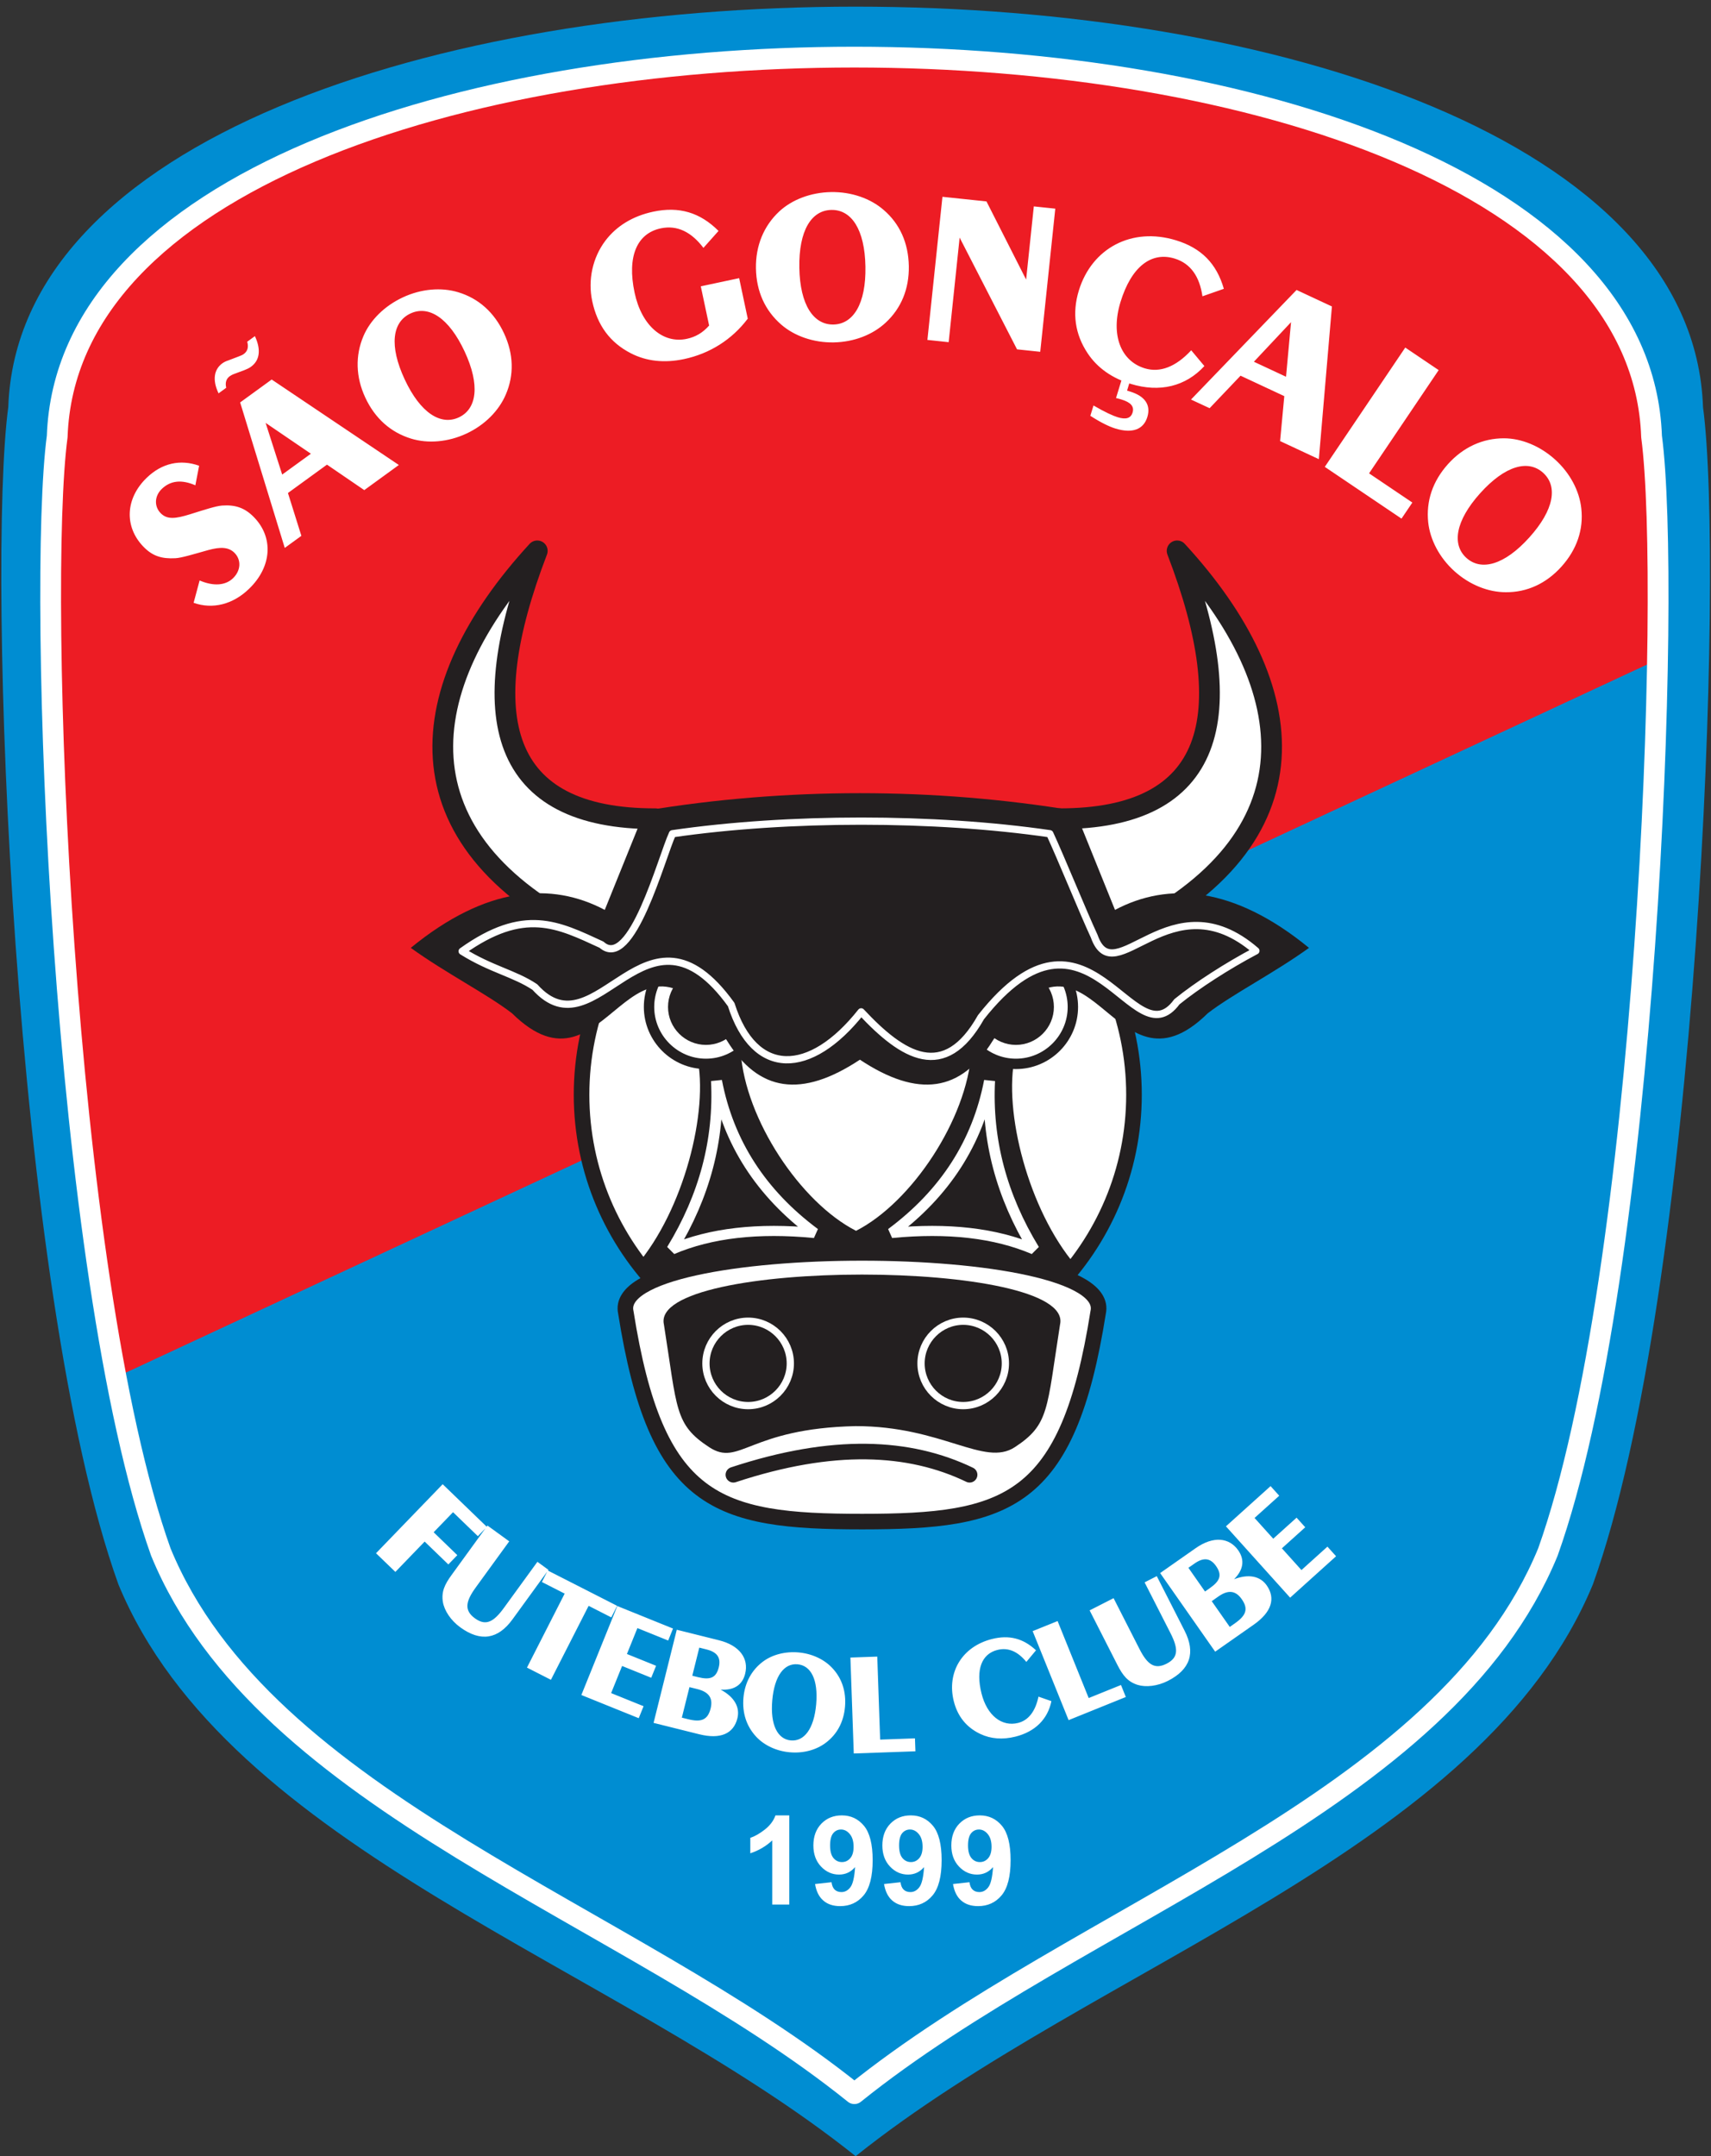 <?xml version="1.0" encoding="UTF-8"?>
<svg xmlns="http://www.w3.org/2000/svg" xmlns:xlink="http://www.w3.org/1999/xlink" width="231pt" height="291pt" viewBox="0 0 231 291" version="1.1">
<rect x="0" y="0" width="231" height="291" fill="#333333" stroke="none"/>
<g id="surface1">
<path style=" stroke:none;fill-rule:evenodd;fill:rgb(0%,55.299%,82.399%);fill-opacity:1;" d="M 115.52 290.992 C 83.098 265.086 30.852 249.758 15.988 213.832 C 1.707 174.066 -1.785 76.52 1.117 54.941 C 3.637 -17.117 227.398 -17.117 229.922 54.941 C 232.824 76.52 229.328 174.066 215.051 213.832 C 200.184 249.758 147.941 265.086 115.52 290.992 "/>
<path style=" stroke:none;fill-rule:evenodd;fill:rgb(92.899%,10.999%,14.099%);fill-opacity:1;" d="M 15.668 185.863 C 7.336 142.242 5.473 76.145 7.734 59.254 C 10.109 -8.914 220.926 -8.914 223.305 59.254 C 224.039 64.746 224.336 75.441 224.117 88.871 L 15.668 185.863 "/>
<path style=" stroke:none;fill-rule:evenodd;fill:rgb(100%,100%,100%);fill-opacity:1;" d="M 115.809 110.273 C 136.348 110.273 153.098 127.105 153.098 147.742 C 153.098 168.379 136.348 185.211 115.809 185.211 C 95.266 185.211 78.516 168.379 78.516 147.742 C 78.516 127.105 95.266 110.273 115.809 110.273 "/>
<path style="fill:none;stroke-width:21.059;stroke-linecap:round;stroke-linejoin:round;stroke:rgb(13.699%,12.199%,12.5%);stroke-opacity:1;stroke-miterlimit:2.613;" d="M 1158.086 1807.266 C 1363.477 1807.266 1530.977 1638.945 1530.977 1432.578 C 1530.977 1226.211 1363.477 1057.891 1158.086 1057.891 C 952.656 1057.891 785.156 1226.211 785.156 1432.578 C 785.156 1638.945 952.656 1807.266 1158.086 1807.266 Z M 1158.086 1807.266 " transform="matrix(0.1,0,0,-0.1,0,291)"/>
<path style=" stroke:none;fill-rule:nonzero;fill:rgb(13.699%,12.199%,12.5%);fill-opacity:1;" d="M 115.574 171.066 C 106.312 170.359 94.5 172.629 89.762 174.691 L 85.934 170.785 C 92.305 163.328 95.734 149.922 94.109 142.574 L 100 141.973 C 100.617 151.047 108.051 162.27 115.574 166.109 C 123.098 162.27 130.535 151.047 131.148 141.973 L 137.039 142.574 C 135.414 149.922 138.848 163.328 145.219 170.785 L 141.391 174.691 C 136.652 172.629 124.84 170.359 115.574 171.066 "/>
<path style=" stroke:none;fill-rule:evenodd;fill:rgb(100%,100%,100%);fill-opacity:1;" d="M 95.309 128.207 C 99.543 128.207 102.996 131.66 102.996 135.895 C 102.996 140.125 99.543 143.578 95.309 143.578 C 91.078 143.578 87.625 140.125 87.625 135.895 C 87.625 131.66 91.078 128.207 95.309 128.207 "/>
<path style="fill:none;stroke-width:14.007;stroke-linecap:round;stroke-linejoin:round;stroke:rgb(13.699%,12.199%,12.5%);stroke-opacity:1;stroke-miterlimit:2.613;" d="M 953.086 1627.93 C 995.43 1627.93 1029.961 1593.398 1029.961 1551.055 C 1029.961 1508.75 995.43 1474.219 953.086 1474.219 C 910.781 1474.219 876.25 1508.75 876.25 1551.055 C 876.25 1593.398 910.781 1627.93 953.086 1627.93 Z M 953.086 1627.93 " transform="matrix(0.1,0,0,-0.1,0,291)"/>
<path style=" stroke:none;fill-rule:evenodd;fill:rgb(13.699%,12.199%,12.5%);fill-opacity:1;" d="M 95.309 130.77 C 98.133 130.77 100.434 133.07 100.434 135.895 C 100.434 138.715 98.133 141.016 95.309 141.016 C 92.488 141.016 90.188 138.715 90.188 135.895 C 90.188 133.07 92.488 130.77 95.309 130.77 "/>
<path style=" stroke:none;fill-rule:evenodd;fill:rgb(100%,100%,100%);fill-opacity:1;" d="M 88.477 110.496 C 67.438 110.539 63.934 96.727 72.535 74.344 C 55.504 92.852 53.324 113.254 79.652 126.152 C 81.23 123.602 86.797 124.562 88.371 122.188 C 90.398 119.133 86.449 113.352 88.477 110.496 "/>
<path style="fill:none;stroke-width:28.015;stroke-linecap:round;stroke-linejoin:round;stroke:rgb(13.699%,12.199%,12.5%);stroke-opacity:1;stroke-miterlimit:2.613;" d="M 884.766 1805.039 C 674.375 1804.609 639.336 1942.734 725.352 2166.562 C 555.039 1981.484 533.242 1777.461 796.523 1648.477 C 812.305 1673.984 867.969 1664.375 883.711 1688.125 C 903.984 1718.672 864.492 1776.484 884.766 1805.039 Z M 884.766 1805.039 " transform="matrix(0.1,0,0,-0.1,0,291)"/>
<path style=" stroke:none;fill-rule:evenodd;fill:rgb(100%,100%,100%);fill-opacity:1;" d="M 142.98 110.496 C 164.023 110.539 167.523 96.727 158.922 74.344 C 175.953 92.852 178.133 113.254 151.805 126.152 C 150.227 123.602 144.664 124.562 143.086 122.188 C 141.059 119.133 145.008 113.352 142.98 110.496 "/>
<path style="fill:none;stroke-width:28.015;stroke-linecap:round;stroke-linejoin:round;stroke:rgb(13.699%,12.199%,12.5%);stroke-opacity:1;stroke-miterlimit:2.613;" d="M 1429.805 1805.039 C 1640.234 1804.609 1675.234 1942.734 1589.219 2166.562 C 1759.531 1981.484 1781.328 1777.461 1518.047 1648.477 C 1502.266 1673.984 1446.641 1664.375 1430.859 1688.125 C 1410.586 1718.672 1450.078 1776.484 1429.805 1805.039 Z M 1429.805 1805.039 " transform="matrix(0.1,0,0,-0.1,0,291)"/>
<path style="fill:none;stroke-width:28.055;stroke-linecap:round;stroke-linejoin:round;stroke:rgb(100%,100%,100%);stroke-opacity:1;stroke-miterlimit:2.613;" d="M 1153.488 84.461 C 848.471 329.903 356.972 475.118 217.101 815.505 C 82.807 1192.234 49.926 2116.455 77.229 2320.898 C 100.944 3003.589 2205.993 3003.589 2229.747 2320.898 C 2257.011 2116.455 2224.169 1192.234 2089.837 815.505 C 1949.966 475.118 1458.505 329.903 1153.488 84.461 Z M 1153.488 84.461 " transform="matrix(0.1,0,0,-0.1,0,291)"/>
<path style=" stroke:none;fill-rule:evenodd;fill:rgb(100%,100%,100%);fill-opacity:1;" d="M 137.16 128.207 C 141.395 128.207 144.848 131.66 144.848 135.895 C 144.848 140.125 141.395 143.578 137.16 143.578 C 132.93 143.578 129.477 140.125 129.477 135.895 C 129.477 131.66 132.93 128.207 137.16 128.207 "/>
<path style="fill:none;stroke-width:14.007;stroke-linecap:round;stroke-linejoin:round;stroke:rgb(13.699%,12.199%,12.5%);stroke-opacity:1;stroke-miterlimit:2.613;" d="M 1371.602 1627.93 C 1413.945 1627.93 1448.477 1593.398 1448.477 1551.055 C 1448.477 1508.75 1413.945 1474.219 1371.602 1474.219 C 1329.297 1474.219 1294.766 1508.75 1294.766 1551.055 C 1294.766 1593.398 1329.297 1627.93 1371.602 1627.93 Z M 1371.602 1627.93 " transform="matrix(0.1,0,0,-0.1,0,291)"/>
<path style=" stroke:none;fill-rule:evenodd;fill:rgb(13.699%,12.199%,12.5%);fill-opacity:1;" d="M 137.16 130.77 C 139.984 130.77 142.285 133.07 142.285 135.895 C 142.285 138.715 139.984 141.016 137.16 141.016 C 134.34 141.016 132.039 138.715 132.039 135.895 C 132.039 133.07 134.34 130.77 137.16 130.77 "/>
<path style=" stroke:none;fill-rule:evenodd;fill:rgb(13.699%,12.199%,12.5%);fill-opacity:1;" d="M 116.094 143.012 C 123.969 148.23 129.754 147.375 134.027 140.449 C 147.207 120.234 149.934 149.68 163.062 136.746 C 166.383 134.184 171.98 131.34 176.727 127.922 C 166.523 119.57 157.699 119.004 150.535 122.797 C 148.734 118.34 146.93 113.879 145.129 109.418 C 126.133 106.254 106.051 106.254 87.055 109.418 C 85.254 113.879 83.449 118.34 81.648 122.797 C 74.48 119.004 65.656 119.57 55.457 127.922 C 60.203 131.34 65.801 134.184 69.121 136.746 C 82.25 149.68 84.977 120.234 98.156 140.449 C 102.43 147.375 108.215 148.23 116.094 143.012 "/>
<path style="fill:none;stroke-width:9.787;stroke-linecap:round;stroke-linejoin:round;stroke:rgb(100%,100%,100%);stroke-opacity:1;stroke-miterlimit:2.613;" d="M 1162.629 1544.425 C 1218.805 1484.278 1274.941 1449.602 1324.388 1537.209 C 1469.873 1721.627 1529.335 1476.828 1588.874 1557.999 C 1616.18 1580.115 1656.551 1606.171 1695.553 1626.805 C 1580.307 1726.386 1504.846 1568.413 1477.306 1646.424 C 1462.479 1678.331 1432.162 1752.91 1417.336 1784.816 C 1261.093 1807.478 1064.126 1807.478 907.883 1784.816 C 893.057 1752.91 852.569 1598.76 812.08 1635.074 C 753.127 1662.222 707.866 1685.976 623.955 1626.219 C 662.996 1601.763 694.761 1596.224 722.105 1577.892 C 806.251 1484.356 871.659 1714.528 987.179 1554.254 C 1018.513 1455.414 1094.014 1457.833 1162.629 1544.425 Z M 1162.629 1544.425 " transform="matrix(0.1,0,0,-0.1,0,291)"/>
<path style="fill:none;stroke-width:14.224;stroke-linecap:butt;stroke-linejoin:bevel;stroke:rgb(100%,100%,100%);stroke-opacity:1;stroke-miterlimit:2.613;" d="M 872.301 1274.781 C 914.706 1349.941 933.98 1428.941 930.125 1511.821 C 945.545 1425.101 987.95 1353.78 1057.338 1297.901 C 984.095 1305.621 922.416 1297.901 872.301 1274.781 Z M 872.301 1274.781 " transform="matrix(0.104,0,0,-0.096,0,291)"/>
<path style=" stroke:none;fill-rule:evenodd;fill:rgb(100%,100%,100%);fill-opacity:1;" d="M 116.379 205.352 C 96.734 205.352 88.574 202.922 84.492 177.109 C 82.113 166.414 150.641 166.414 148.262 177.109 C 144.18 202.922 136.02 205.352 116.379 205.352 "/>
<path style="fill:none;stroke-width:21.011;stroke-linecap:round;stroke-linejoin:round;stroke:rgb(13.699%,12.199%,12.5%);stroke-opacity:1;stroke-miterlimit:2.613;" d="M 1163.789 856.484 C 967.344 856.484 885.742 880.781 844.922 1138.906 C 821.133 1245.859 1506.406 1245.859 1482.617 1138.906 C 1441.797 880.781 1360.195 856.484 1163.789 856.484 Z M 1163.789 856.484 " transform="matrix(0.1,0,0,-0.1,0,291)"/>
<path style=" stroke:none;fill-rule:evenodd;fill:rgb(13.699%,12.199%,12.5%);fill-opacity:1;" d="M 115.523 192.465 C 101.074 192.773 99.867 198.008 95.738 195.305 C 91.062 192.242 91.453 190.242 89.633 178.742 C 87.637 169.77 145.117 169.77 143.117 178.742 C 141.301 190.242 141.688 192.242 137.012 195.305 C 132.883 198.008 127.219 192.465 115.523 192.465 "/>
<path style="fill:none;stroke-width:21.011;stroke-linecap:round;stroke-linejoin:round;stroke:rgb(13.699%,12.199%,12.5%);stroke-opacity:1;stroke-miterlimit:2.613;" d="M 990.117 919.688 C 1124.648 964.062 1227.656 958.828 1309.062 919.688 " transform="matrix(0.1,0,0,-0.1,0,291)"/>
<path style=" stroke:none;fill-rule:nonzero;fill:rgb(100%,100%,100%);fill-opacity:1;" d="M 26.949 78.34 L 26.141 81.355 C 28.711 82.262 31.441 81.578 33.621 79.469 C 36.746 76.453 36.918 72.52 34.312 69.824 C 33.074 68.539 31.777 68.094 29.965 68.23 C 29.121 68.301 27.707 68.762 25.613 69.418 C 23.73 69.996 22.57 70.164 21.68 69.246 C 20.812 68.348 20.836 66.957 21.844 65.984 C 23.02 64.852 24.516 64.688 26.375 65.496 L 26.883 62.855 C 24.352 61.949 21.863 62.496 19.809 64.48 C 16.875 67.309 16.789 71.117 19.352 73.77 C 20.59 75.051 21.824 75.434 23.68 75.336 C 24.5 75.289 25.938 74.852 28.113 74.238 C 29.785 73.781 30.898 73.824 31.684 74.637 C 32.574 75.555 32.547 76.984 31.457 78.039 C 30.449 79.012 28.848 79.152 26.949 78.34 Z M 34.414 45.363 L 33.379 46.117 C 33.582 46.852 33.43 47.402 32.902 47.785 C 32.734 47.91 32.508 48 32.188 48.121 L 30.805 48.648 C 30.535 48.73 30.262 48.859 30.02 49.031 C 28.867 49.871 28.66 51.309 29.508 53.086 L 30.543 52.332 C 30.375 51.645 30.543 51.117 31.023 50.77 C 31.168 50.664 31.379 50.547 31.672 50.445 L 33.031 49.938 C 33.348 49.816 33.648 49.672 33.887 49.496 C 35.066 48.641 35.273 47.203 34.414 45.363 Z M 38.445 73.945 L 40.688 72.316 L 38.875 66.535 L 44.145 62.707 L 49.18 66.145 L 53.848 62.754 L 36.68 51.219 L 32.422 54.312 Z M 38.098 64.047 L 35.859 57.07 L 41.973 61.234 Z M 54.395 40.129 C 51.914 41.281 49.984 43.199 49.062 45.371 C 47.953 47.988 48.02 50.879 49.316 53.656 C 50.633 56.484 52.754 58.352 55.512 59.199 C 57.77 59.887 60.492 59.672 62.969 58.516 C 65.477 57.348 67.363 55.41 68.289 53.242 C 69.426 50.609 69.344 47.762 68.047 44.984 C 66.73 42.152 64.598 40.258 61.852 39.438 C 59.594 38.754 56.875 38.969 54.395 40.129 Z M 54.637 51.203 C 52.512 46.648 52.961 43.453 55.414 42.309 C 57.867 41.164 60.602 42.879 62.727 47.434 C 64.848 51.988 64.375 55.195 61.949 56.328 C 59.523 57.461 56.762 55.762 54.637 51.203 Z M 100.953 43.008 L 99.793 37.539 L 94.613 38.641 L 95.738 43.934 C 94.883 44.906 93.906 45.48 92.715 45.73 C 89.516 46.414 86.621 43.957 85.676 39.504 C 84.629 34.59 86.008 31.496 89.211 30.816 C 91.449 30.34 93.363 31.332 94.969 33.453 L 97.008 31.164 C 94.5 28.66 91.676 27.828 88.184 28.57 C 85.422 29.16 83.242 30.504 81.746 32.465 C 80.012 34.75 79.348 37.777 79.953 40.629 C 80.652 43.918 82.359 46.23 85.16 47.672 C 87.242 48.75 89.676 49.031 92.352 48.461 C 95.816 47.727 98.82 45.836 100.953 43.008 Z M 112.203 25.922 C 109.469 25.969 106.926 26.938 105.199 28.543 C 103.121 30.484 102.008 33.152 102.059 36.215 C 102.113 39.336 103.289 41.906 105.465 43.801 C 107.246 45.348 109.82 46.258 112.559 46.211 C 115.324 46.16 117.836 45.16 119.562 43.555 C 121.672 41.613 122.754 38.977 122.699 35.914 C 122.645 32.789 121.473 30.191 119.297 28.328 C 117.516 26.781 114.938 25.875 112.203 25.922 Z M 107.918 36.141 C 107.832 31.117 109.539 28.379 112.246 28.332 C 114.953 28.285 116.754 30.961 116.84 35.984 C 116.93 41.012 115.191 43.75 112.516 43.797 C 109.84 43.844 108.008 41.168 107.918 36.141 Z M 125.207 45.875 L 128.078 46.18 L 129.559 32.066 L 137.309 47.148 L 140.441 47.477 L 142.473 28.16 L 139.574 27.855 L 138.535 37.734 L 133.184 27.184 L 127.238 26.559 Z M 147.203 56.113 C 148.555 56.992 149.715 57.566 150.598 57.836 C 152.871 58.531 154.383 57.969 154.898 56.289 C 155.395 54.668 154.609 53.465 152.562 52.84 L 152.164 52.715 L 152.598 51.293 L 151.516 50.965 L 150.672 53.723 C 150.969 53.781 151.195 53.852 151.422 53.922 C 152.672 54.305 153.156 54.855 152.906 55.68 C 152.672 56.449 152.02 56.652 150.906 56.312 C 150.309 56.133 149.188 55.633 147.633 54.723 Z M 162.602 49.402 L 160.824 47.273 C 158.738 49.527 156.594 50.332 154.547 49.707 C 151.305 48.715 149.926 45.184 151.273 40.773 C 152.742 35.969 155.449 33.934 158.578 34.891 C 160.77 35.559 161.961 37.355 162.34 39.988 L 165.23 38.977 C 164.25 35.566 162.184 33.473 158.77 32.43 C 152.797 30.602 147.402 33.496 145.652 39.211 C 144.723 42.258 145.125 45.113 146.855 47.699 C 148.156 49.648 150.129 51.035 152.66 51.809 C 156.582 53.012 160.082 52.145 162.602 49.402 Z M 160.797 53.922 L 163.309 55.09 L 167.484 50.703 L 173.391 53.461 L 172.824 59.527 L 178.055 61.969 L 179.82 41.359 L 175.047 39.133 Z M 169.285 48.82 L 174.301 43.48 L 173.625 50.844 Z M 178.859 63.008 L 189.215 69.992 L 190.68 67.824 L 184.836 63.883 L 194.234 49.949 L 189.723 46.906 Z M 209.941 62.012 C 207.91 60.18 205.391 59.152 203.031 59.152 C 200.188 59.152 197.555 60.344 195.504 62.621 C 193.414 64.941 192.523 67.621 192.82 70.492 C 193.07 72.836 194.332 75.262 196.363 77.09 C 198.422 78.941 200.938 79.922 203.297 79.926 C 206.164 79.945 208.754 78.754 210.805 76.477 C 212.895 74.156 213.809 71.453 213.488 68.609 C 213.238 66.262 211.977 63.844 209.941 62.012 Z M 199.84 66.562 C 203.203 62.828 206.32 61.992 208.328 63.801 C 210.34 65.613 209.836 68.801 206.469 72.535 C 203.105 76.27 199.969 77.09 197.98 75.297 C 195.992 73.504 196.477 70.301 199.84 66.562 "/>
<path style=" stroke:none;fill-rule:nonzero;fill:rgb(100%,100%,100%);fill-opacity:1;" d="M 50.766 209.621 L 53.379 212.141 L 57.332 208.047 L 60.531 211.133 L 61.742 209.879 L 58.547 206.789 L 61.164 204.082 L 64.516 207.32 L 65.73 206.062 L 59.766 200.305 Z M 65.812 205.883 L 60.965 212.559 C 60.043 213.824 59.562 214.824 59.797 216.219 C 59.988 217.34 60.836 218.672 62.137 219.617 C 64.879 221.609 67.227 221.25 69.195 218.539 L 74.047 211.863 L 72.555 210.777 L 68.039 216.988 C 66.652 218.898 65.594 219.477 64.121 218.406 C 62.645 217.332 62.852 216.133 64.238 214.227 L 68.75 208.016 Z M 71.145 225.055 L 74.379 226.703 L 79.469 216.719 L 82.527 218.277 L 83.32 216.719 L 73.953 211.949 L 73.16 213.504 L 76.234 215.07 Z M 78.488 228.754 L 86.234 231.883 L 86.887 230.266 L 82.508 228.496 L 83.988 224.836 L 87.922 226.426 L 88.578 224.809 L 84.641 223.219 L 86.055 219.723 L 90.211 221.402 L 90.863 219.785 L 83.344 216.746 Z M 88.238 232.516 L 94.398 234.051 C 97.266 234.766 99.035 233.98 99.555 231.902 C 99.926 230.398 99.148 229.02 97.289 228.023 C 99.098 228.148 100.223 227.406 100.602 225.887 C 101.117 223.828 99.859 222.062 97.07 221.367 L 91.371 219.945 Z M 94.41 222.359 L 95.391 222.605 C 96.816 222.961 97.363 223.711 97.039 225.02 C 96.684 226.441 95.891 226.754 94.234 226.344 L 93.465 226.152 Z M 93.082 227.691 L 94.141 227.953 C 95.68 228.34 96.293 229.145 95.941 230.57 C 95.555 232.109 94.691 232.465 92.883 232.016 L 92.055 231.809 Z M 107.816 223.008 C 105.996 222.848 104.246 223.312 102.988 224.258 C 101.477 225.398 100.551 227.09 100.371 229.125 C 100.191 231.199 100.789 232.984 102.102 234.395 C 103.176 235.543 104.82 236.328 106.637 236.484 C 108.477 236.648 110.211 236.16 111.469 235.215 C 113 234.074 113.902 232.402 114.082 230.363 C 114.262 228.289 113.664 226.484 112.352 225.098 C 111.277 223.949 109.637 223.168 107.816 223.008 Z M 104.262 229.484 C 104.555 226.148 105.879 224.449 107.676 224.609 C 109.477 224.766 110.484 226.664 110.191 230.004 C 109.898 233.344 108.555 235.039 106.777 234.883 C 105 234.727 103.973 232.824 104.262 229.484 Z M 115.266 236.645 L 123.59 236.352 L 123.527 234.605 L 118.828 234.773 L 118.438 223.57 L 114.812 223.699 Z M 141.949 229.582 L 140.203 228.973 C 139.785 230.98 138.836 232.176 137.449 232.523 C 135.258 233.07 133.258 231.523 132.512 228.539 C 131.703 225.285 132.551 223.195 134.668 222.668 C 136.148 222.297 137.449 222.914 138.566 224.289 L 139.871 222.719 C 138.141 221.105 136.242 220.617 133.934 221.195 C 129.891 222.203 127.801 225.707 128.766 229.578 C 129.277 231.637 130.488 233.133 132.363 234.016 C 133.777 234.684 135.383 234.801 137.094 234.371 C 139.75 233.711 141.453 232.016 141.949 229.582 Z M 144.27 232.145 L 151.996 229.023 L 151.344 227.402 L 146.984 229.164 L 142.785 218.773 L 139.418 220.133 Z M 147.109 217.332 L 150.855 224.684 C 151.566 226.078 152.238 226.961 153.59 227.387 C 154.676 227.723 156.246 227.574 157.68 226.844 C 160.699 225.305 161.445 223.051 159.922 220.062 L 156.176 212.711 L 154.531 213.551 L 158.02 220.391 C 159.09 222.492 159.125 223.699 157.5 224.527 C 155.871 225.355 154.898 224.629 153.828 222.523 L 150.344 215.684 Z M 164.059 222.906 L 169.258 219.266 C 171.68 217.57 172.246 215.719 171.02 213.965 C 170.133 212.699 168.578 212.379 166.609 213.129 C 167.891 211.848 168.066 210.512 167.172 209.227 C 165.953 207.488 163.797 207.277 161.441 208.926 L 156.629 212.297 Z M 160.445 211.586 L 161.273 211.008 C 162.477 210.164 163.402 210.242 164.176 211.348 C 165.016 212.551 164.734 213.355 163.336 214.332 L 162.688 214.789 Z M 163.594 216.09 L 164.488 215.461 C 165.789 214.551 166.805 214.617 167.645 215.82 C 168.555 217.117 168.258 218.008 166.73 219.074 L 166.031 219.566 Z M 174.18 215.617 L 180.383 210.027 L 179.215 208.73 L 175.707 211.891 L 173.066 208.957 L 176.219 206.117 L 175.051 204.82 L 171.898 207.66 L 169.375 204.859 L 172.707 201.859 L 171.539 200.562 L 165.512 205.988 L 174.18 215.617 "/>
<path style=" stroke:none;fill-rule:nonzero;fill:rgb(100%,100%,100%);fill-opacity:1;" d="M 106.559 257.035 L 104.262 257.035 L 104.262 248.375 C 103.422 249.16 102.434 249.742 101.297 250.117 L 101.297 248.031 C 101.895 247.836 102.547 247.465 103.25 246.918 C 103.953 246.367 104.434 245.73 104.695 245 L 106.559 245 Z M 110.039 254.262 L 112.266 254.02 C 112.32 254.469 112.465 254.805 112.691 255.023 C 112.922 255.238 113.223 255.348 113.598 255.348 C 114.074 255.348 114.477 255.133 114.809 254.695 C 115.141 254.262 115.355 253.355 115.445 251.98 C 114.867 252.652 114.145 252.988 113.281 252.988 C 112.34 252.988 111.523 252.621 110.84 251.898 C 110.156 251.168 109.812 250.223 109.812 249.055 C 109.812 247.84 110.176 246.859 110.898 246.113 C 111.617 245.371 112.539 245 113.656 245 C 114.871 245 115.867 245.469 116.648 246.41 C 117.426 247.352 117.816 248.898 117.816 251.047 C 117.816 253.242 117.41 254.82 116.598 255.793 C 115.785 256.762 114.73 257.246 113.426 257.246 C 112.488 257.246 111.73 256.996 111.156 256.496 C 110.578 256 110.203 255.254 110.039 254.262 Z M 115.242 249.242 C 115.242 248.5 115.07 247.926 114.73 247.52 C 114.391 247.109 113.996 246.906 113.547 246.906 C 113.125 246.906 112.77 247.07 112.492 247.406 C 112.211 247.742 112.07 248.293 112.07 249.055 C 112.07 249.828 112.223 250.398 112.527 250.758 C 112.832 251.121 113.215 251.301 113.672 251.301 C 114.113 251.301 114.488 251.129 114.789 250.781 C 115.094 250.43 115.242 249.918 115.242 249.242 Z M 119.352 254.262 L 121.578 254.02 C 121.633 254.469 121.773 254.805 122.004 255.023 C 122.23 255.238 122.535 255.348 122.91 255.348 C 123.387 255.348 123.785 255.133 124.117 254.695 C 124.453 254.262 124.664 253.355 124.758 251.98 C 124.18 252.652 123.457 252.988 122.594 252.988 C 121.648 252.988 120.836 252.621 120.152 251.898 C 119.469 251.168 119.125 250.223 119.125 249.055 C 119.125 247.84 119.488 246.859 120.211 246.113 C 120.93 245.371 121.852 245 122.965 245 C 124.184 245 125.18 245.469 125.961 246.41 C 126.738 247.352 127.129 248.898 127.129 251.047 C 127.129 253.242 126.723 254.82 125.91 255.793 C 125.098 256.762 124.039 257.246 122.738 257.246 C 121.801 257.246 121.043 256.996 120.465 256.496 C 119.891 256 119.516 255.254 119.352 254.262 Z M 124.555 249.242 C 124.555 248.5 124.383 247.926 124.043 247.52 C 123.703 247.109 123.309 246.906 122.859 246.906 C 122.438 246.906 122.082 247.07 121.801 247.406 C 121.52 247.742 121.383 248.293 121.383 249.055 C 121.383 249.828 121.535 250.398 121.84 250.758 C 122.145 251.121 122.527 251.301 122.984 251.301 C 123.426 251.301 123.797 251.129 124.098 250.781 C 124.402 250.43 124.555 249.918 124.555 249.242 Z M 128.664 254.262 L 130.887 254.02 C 130.945 254.469 131.086 254.805 131.316 255.023 C 131.543 255.238 131.848 255.348 132.223 255.348 C 132.695 255.348 133.098 255.133 133.43 254.695 C 133.766 254.262 133.977 253.355 134.07 251.98 C 133.492 252.652 132.77 252.988 131.902 252.988 C 130.961 252.988 130.145 252.621 129.465 251.898 C 128.777 251.168 128.438 250.223 128.438 249.055 C 128.438 247.84 128.797 246.859 129.52 246.113 C 130.242 245.371 131.16 245 132.277 245 C 133.496 245 134.492 245.469 135.273 246.41 C 136.051 247.352 136.441 248.898 136.441 251.047 C 136.441 253.242 136.035 254.82 135.223 255.793 C 134.41 256.762 133.352 257.246 132.051 257.246 C 131.109 257.246 130.355 256.996 129.777 256.496 C 129.199 256 128.828 255.254 128.664 254.262 Z M 133.867 249.242 C 133.867 248.5 133.695 247.926 133.355 247.52 C 133.016 247.109 132.617 246.906 132.172 246.906 C 131.746 246.906 131.395 247.07 131.113 247.406 C 130.832 247.742 130.691 248.293 130.691 249.055 C 130.691 249.828 130.848 250.398 131.152 250.758 C 131.453 251.121 131.836 251.301 132.297 251.301 C 132.734 251.301 133.109 251.129 133.41 250.781 C 133.715 250.43 133.867 249.918 133.867 249.242 "/>
<path style="fill:none;stroke-width:14.224;stroke-linecap:butt;stroke-linejoin:bevel;stroke:rgb(100%,100%,100%);stroke-opacity:1;stroke-miterlimit:2.613;" d="M -1342.379 1274.781 C -1300.012 1349.941 -1280.738 1428.941 -1284.593 1511.821 C -1269.173 1425.101 -1226.769 1353.78 -1157.38 1297.901 C -1230.624 1305.621 -1292.303 1297.901 -1342.379 1274.781 Z M -1342.379 1274.781 " transform="matrix(-0.104,0,0,-0.096,0,291)"/>
<path style="fill:none;stroke-width:9.803;stroke-linecap:round;stroke-linejoin:round;stroke:rgb(100%,100%,100%);stroke-opacity:1;stroke-miterlimit:2.613;" d="M 1010.039 1126.914 C 1041.406 1126.914 1066.992 1101.328 1066.992 1069.961 C 1066.992 1038.594 1041.406 1013.047 1010.039 1013.047 C 978.672 1013.047 953.086 1038.594 953.086 1069.961 C 953.086 1101.328 978.672 1126.914 1010.039 1126.914 Z M 1300.391 1126.914 C 1331.758 1126.914 1357.344 1101.328 1357.344 1069.961 C 1357.344 1038.594 1331.758 1013.047 1300.391 1013.047 C 1269.062 1013.047 1243.477 1038.594 1243.477 1069.961 C 1243.477 1101.328 1269.062 1126.914 1300.391 1126.914 Z M 1300.391 1126.914 " transform="matrix(0.1,0,0,-0.1,0,291)"/>
</g>
</svg>

